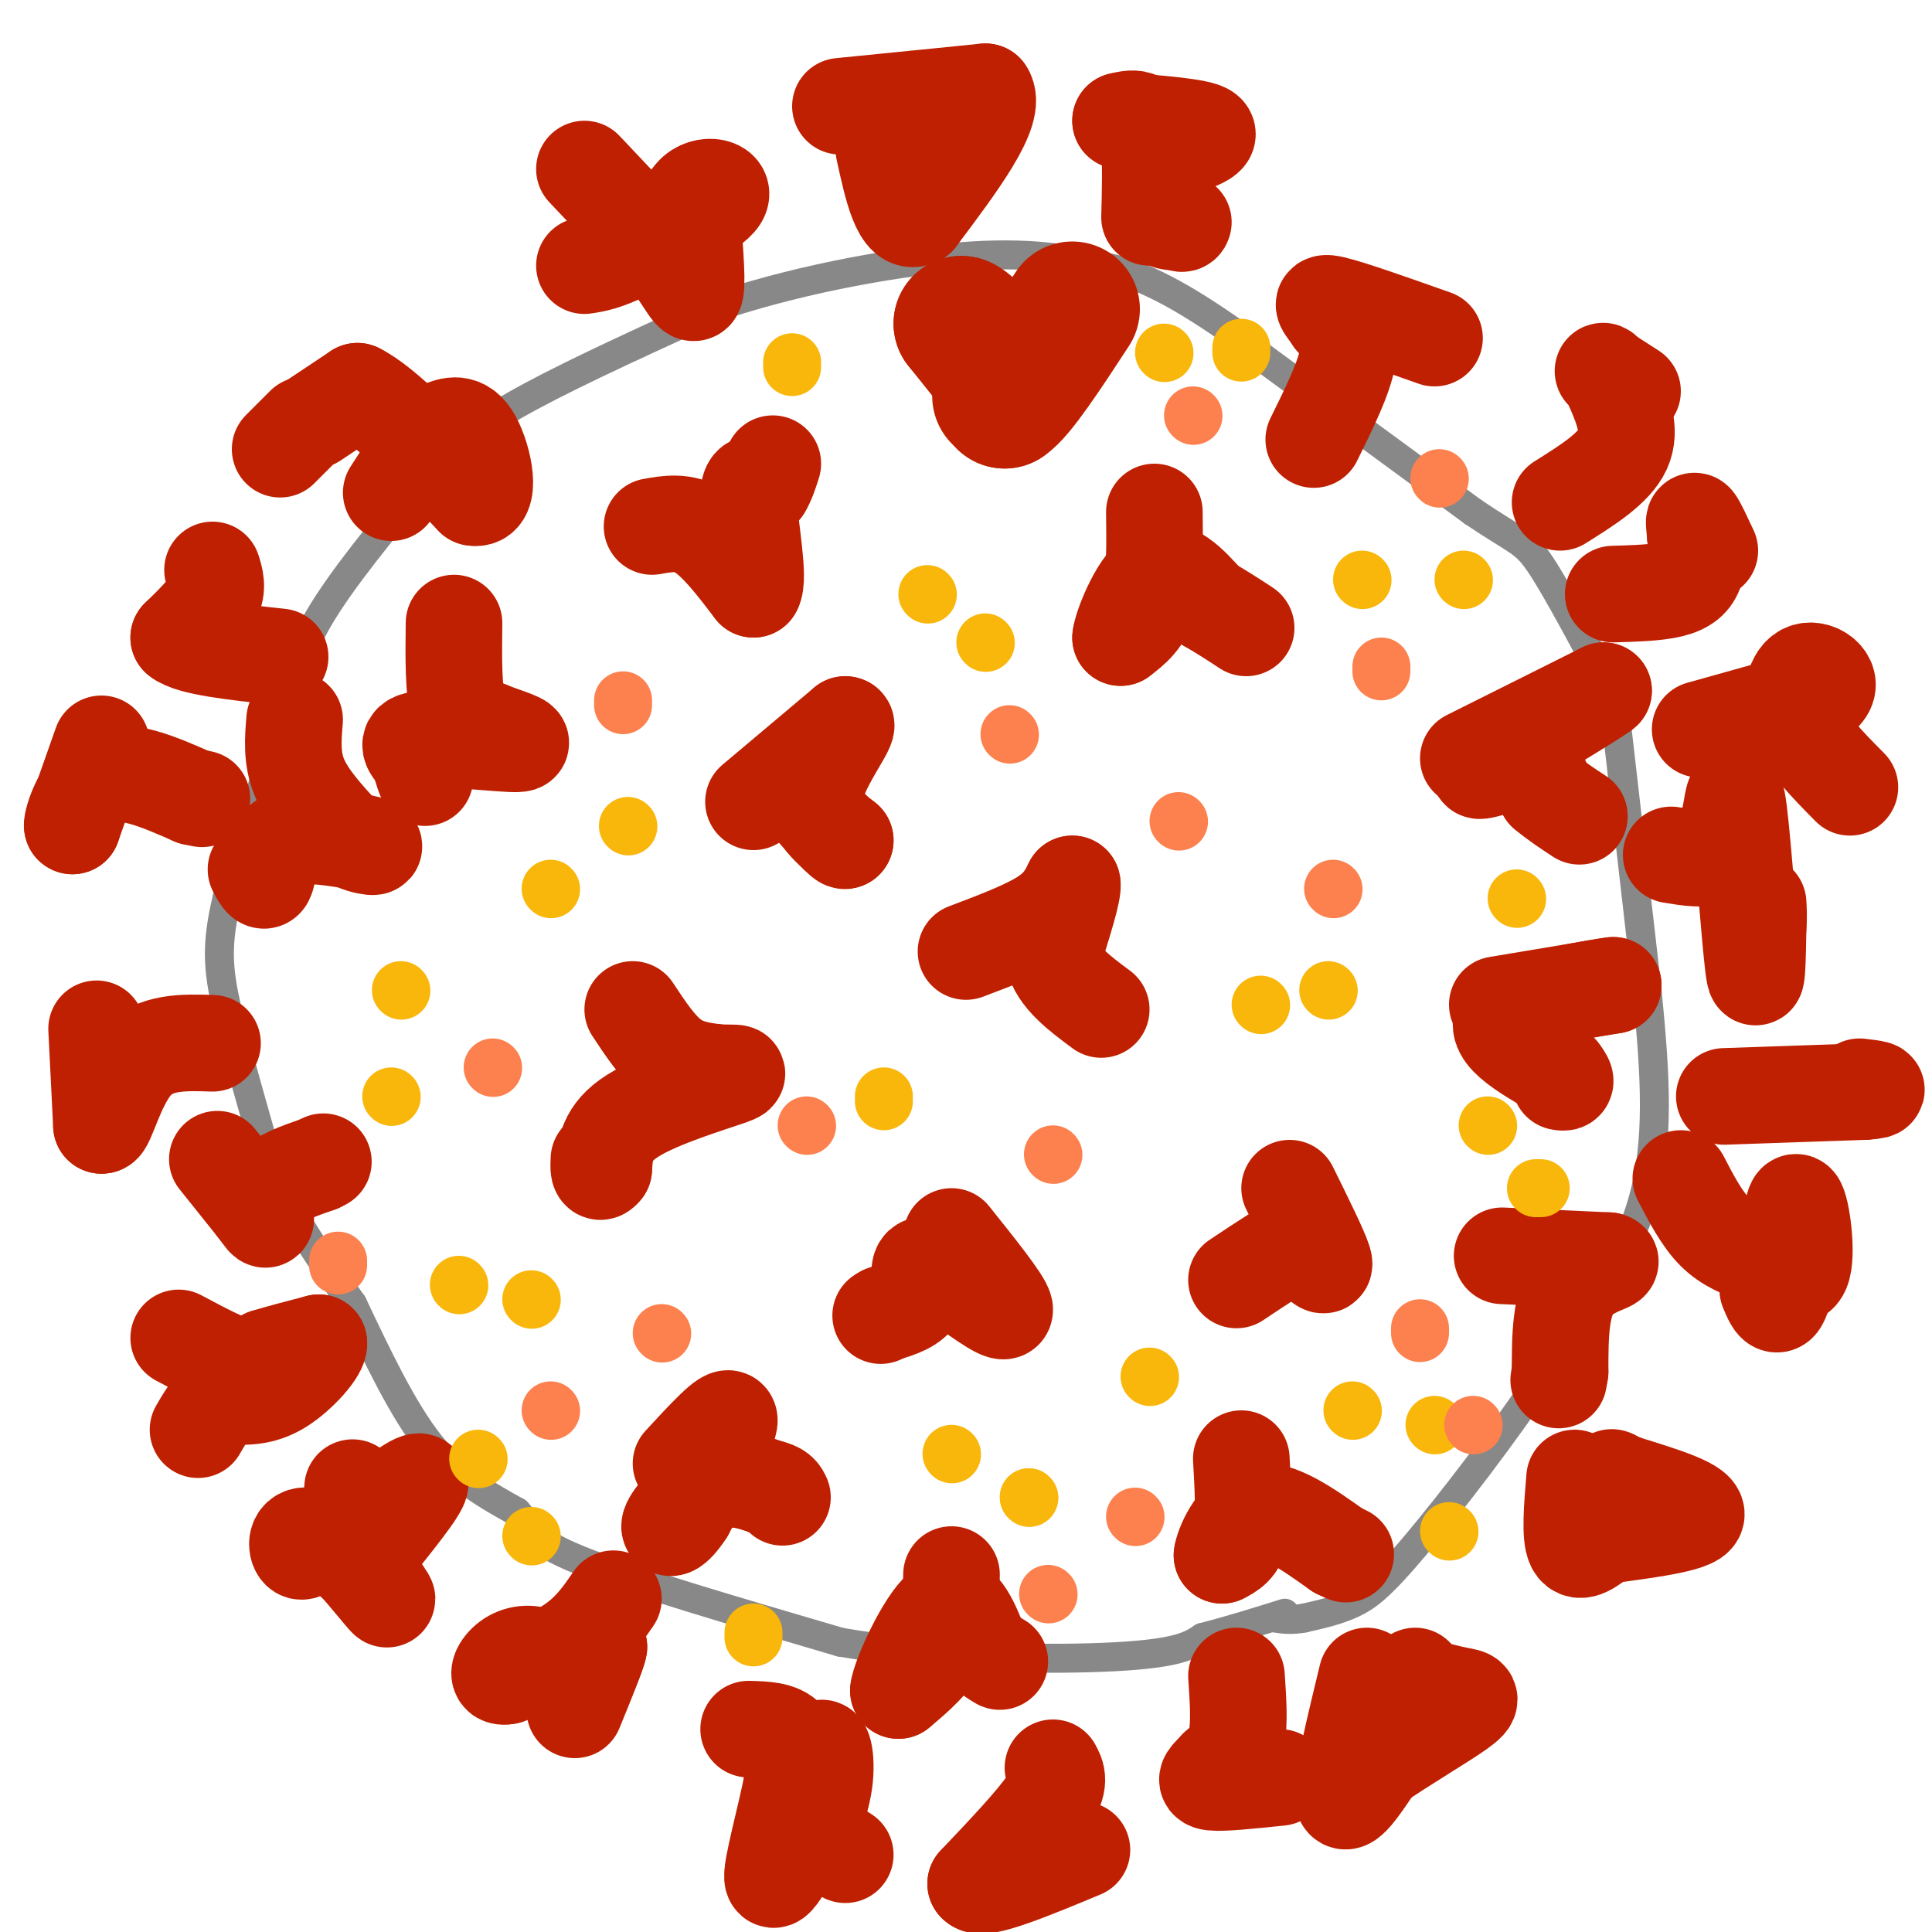 <svg viewBox='0 0 400 400' version='1.1' xmlns='http://www.w3.org/2000/svg' xmlns:xlink='http://www.w3.org/1999/xlink'><g fill='none' stroke='#888888' stroke-width='6' stroke-linecap='round' stroke-linejoin='round'><path d='M59,148c0.000,0.000 -12.000,38.000 -12,38'/><path d='M47,186c-2.267,9.556 -1.933,14.444 0,23c1.933,8.556 5.467,20.778 9,33'/><path d='M56,242c4.333,10.167 10.667,19.083 17,28'/><path d='M73,270c5.167,10.917 10.333,21.833 16,29c5.667,7.167 11.833,10.583 18,14'/><path d='M107,313c3.289,3.644 2.511,5.756 13,10c10.489,4.244 32.244,10.622 54,17'/><path d='M174,340c20.267,3.489 43.933,3.711 57,3c13.067,-0.711 15.533,-2.356 18,-4'/><path d='M249,339c5.833,-1.500 11.417,-3.250 17,-5'/><path d='M60,147c0.667,-5.500 1.333,-11.000 6,-19c4.667,-8.000 13.333,-18.500 22,-29'/><path d='M88,99c6.533,-7.444 11.867,-11.556 22,-17c10.133,-5.444 25.067,-12.222 40,-19'/><path d='M150,63c16.178,-5.311 36.622,-9.089 51,-10c14.378,-0.911 22.689,1.044 31,3'/><path d='M232,56c9.833,3.167 18.917,9.583 28,16'/><path d='M260,73c0.000,0.000 45.000,33.000 45,33'/><path d='M305,106c9.444,6.378 10.556,5.822 14,11c3.444,5.178 9.222,16.089 15,27'/><path d='M334,144c0.000,0.000 7.000,61.000 7,61'/><path d='M341,205c1.756,17.711 2.644,31.489 -1,44c-3.644,12.511 -11.822,23.756 -20,35'/><path d='M320,284c-8.548,12.881 -19.917,27.583 -27,36c-7.083,8.417 -9.881,10.548 -13,12c-3.119,1.452 -6.560,2.226 -10,3'/><path d='M270,335c-2.667,0.500 -4.333,0.250 -6,0'/></g>
<g fill='none' stroke='#BF2001' stroke-width='28' stroke-linecap='round' stroke-linejoin='round'><path d='M207,82c0.000,0.000 0.000,-5.000 0,-5'/><path d='M207,77c0.000,0.000 -8.000,-10.000 -8,-10'/><path d='M199,67c0.222,-0.400 4.778,3.600 7,7c2.222,3.400 2.111,6.200 2,9'/><path d='M208,83c2.667,-1.667 8.333,-10.333 14,-19'/></g>
<g fill='none' stroke='#BF2001' stroke-width='20' stroke-linecap='round' stroke-linejoin='round'><path d='M135,109c3.250,-0.583 6.500,-1.167 10,1c3.500,2.167 7.250,7.083 11,12'/><path d='M156,122c1.356,-2.000 -0.756,-13.000 -1,-18c-0.244,-5.000 1.378,-4.000 3,-3'/><path d='M158,101c0.833,-1.333 1.417,-3.167 2,-5'/><path d='M94,129c-0.083,7.167 -0.167,14.333 1,18c1.167,3.667 3.583,3.833 6,4'/><path d='M101,151c3.405,1.405 8.917,2.917 6,3c-2.917,0.083 -14.262,-1.262 -19,-1c-4.738,0.262 -2.869,2.131 -1,4'/><path d='M87,157c0.000,1.333 0.500,2.667 1,4'/><path d='M61,149c-0.333,4.000 -0.667,8.000 1,12c1.667,4.000 5.333,8.000 9,12'/><path d='M71,173c3.512,2.464 7.792,2.625 6,2c-1.792,-0.625 -9.655,-2.036 -14,-2c-4.345,0.036 -5.173,1.518 -6,3'/><path d='M57,176c-1.289,1.889 -1.511,5.111 -2,6c-0.489,0.889 -1.244,-0.556 -2,-2'/><path d='M131,209c2.583,3.917 5.167,7.833 8,10c2.833,2.167 5.917,2.583 9,3'/><path d='M148,222c3.190,0.345 6.667,-0.292 3,1c-3.667,1.292 -14.476,4.512 -20,8c-5.524,3.488 -5.762,7.244 -6,11'/><path d='M125,242c-1.167,1.500 -1.083,-0.250 -1,-2'/><path d='M156,166c0.000,0.000 19.000,-16.000 19,-16'/><path d='M175,150c1.356,-0.089 -4.756,7.689 -6,13c-1.244,5.311 2.378,8.156 6,11'/><path d='M175,174c-0.167,0.667 -3.583,-3.167 -7,-7'/><path d='M200,197c6.167,-2.333 12.333,-4.667 16,-7c3.667,-2.333 4.833,-4.667 6,-7'/><path d='M222,183c0.333,1.333 -1.833,8.167 -4,15'/><path d='M218,198c1.000,4.333 5.500,7.667 10,11'/><path d='M239,106c0.083,6.833 0.167,13.667 -1,18c-1.167,4.333 -3.583,6.167 -6,8'/><path d='M232,132c0.133,-1.911 3.467,-10.689 7,-13c3.533,-2.311 7.267,1.844 11,6'/><path d='M250,125c3.167,1.833 5.583,3.417 8,5'/><path d='M304,157c0.000,0.000 28.000,-14.000 28,-14'/><path d='M332,143c-1.381,1.298 -18.833,11.542 -24,15c-5.167,3.458 1.952,0.131 6,0c4.048,-0.131 5.024,2.935 6,6'/><path d='M320,164c2.167,1.833 4.583,3.417 7,5'/><path d='M310,208c0.000,0.000 24.000,-4.000 24,-4'/><path d='M334,204c-1.644,0.178 -17.756,2.622 -22,6c-4.244,3.378 3.378,7.689 11,12'/><path d='M323,222c1.833,2.333 0.917,2.167 0,2'/><path d='M267,246c3.167,6.417 6.333,12.833 7,15c0.667,2.167 -1.167,0.083 -3,-2'/><path d='M271,259c-0.333,-1.111 0.333,-2.889 -2,-2c-2.333,0.889 -7.667,4.444 -13,8'/><path d='M197,256c5.333,6.667 10.667,13.333 11,15c0.333,1.667 -4.333,-1.667 -9,-5'/><path d='M199,266c-3.226,-1.988 -6.792,-4.458 -8,-4c-1.208,0.458 -0.060,3.845 -1,6c-0.940,2.155 -3.970,3.077 -7,4'/><path d='M183,272c-1.167,0.667 -0.583,0.333 0,0'/><path d='M141,303c4.917,-5.333 9.833,-10.667 10,-9c0.167,1.667 -4.417,10.333 -9,19'/><path d='M142,313c-2.476,3.881 -4.167,4.083 -3,2c1.167,-2.083 5.190,-6.452 9,-8c3.810,-1.548 7.405,-0.274 11,1'/><path d='M159,308c2.333,0.500 2.667,1.250 3,2'/><path d='M197,326c-0.083,5.000 -0.167,10.000 -2,14c-1.833,4.000 -5.417,7.000 -9,10'/><path d='M186,350c0.244,-2.578 5.356,-14.022 9,-17c3.644,-2.978 5.822,2.511 8,8'/><path d='M203,341c2.000,1.833 3.000,2.417 4,3'/><path d='M257,302c0.333,5.833 0.667,11.667 0,15c-0.667,3.333 -2.333,4.167 -4,5'/><path d='M253,322c0.178,-1.578 2.622,-8.022 7,-9c4.378,-0.978 10.689,3.511 17,8'/><path d='M277,321c2.833,1.333 1.417,0.667 0,0'/><path d='M311,260c0.000,0.000 22.000,1.000 22,1'/><path d='M333,261c2.000,0.467 -4.000,1.133 -7,5c-3.000,3.867 -3.000,10.933 -3,18'/><path d='M323,284c-0.500,3.000 -0.250,1.500 0,0'/><path d='M326,306c-0.500,6.000 -1.000,12.000 0,14c1.000,2.000 3.500,0.000 6,-2'/><path d='M332,318c5.822,-0.889 17.378,-2.111 19,-4c1.622,-1.889 -6.689,-4.444 -15,-7'/><path d='M336,307c-2.833,-1.333 -2.417,-1.167 -2,-1'/><path d='M357,227c0.000,0.000 29.000,-1.000 29,-1'/><path d='M386,226c4.667,-0.333 1.833,-0.667 -1,-1'/><path d='M348,244c2.167,4.167 4.333,8.333 7,11c2.667,2.667 5.833,3.833 9,5'/><path d='M364,260c3.464,2.464 7.625,6.125 9,3c1.375,-3.125 -0.036,-13.036 -1,-14c-0.964,-0.964 -1.482,7.018 -2,15'/><path d='M370,264c-0.667,3.800 -1.333,5.800 -2,6c-0.667,0.200 -1.333,-1.400 -2,-3'/><path d='M346,177c3.500,0.583 7.000,1.167 9,0c2.000,-1.167 2.500,-4.083 3,-7'/><path d='M358,170c0.750,-3.536 1.125,-8.875 2,-2c0.875,6.875 2.250,25.964 3,32c0.750,6.036 0.875,-0.982 1,-8'/><path d='M364,192c0.167,-2.167 0.083,-3.583 0,-5'/><path d='M352,151c0.000,0.000 25.000,-7.000 25,-7'/><path d='M377,144c3.440,-2.643 -0.458,-5.750 -3,-5c-2.542,0.750 -3.726,5.357 -2,10c1.726,4.643 6.363,9.321 11,14'/><path d='M334,123c4.511,-0.133 9.022,-0.267 12,-1c2.978,-0.733 4.422,-2.067 5,-4c0.578,-1.933 0.289,-4.467 0,-7'/><path d='M351,111c-0.133,-2.022 -0.467,-3.578 0,-3c0.467,0.578 1.733,3.289 3,6'/><path d='M323,104c5.583,-3.500 11.167,-7.000 13,-11c1.833,-4.000 -0.083,-8.500 -2,-13'/><path d='M334,80c-1.022,-2.867 -2.578,-3.533 -2,-3c0.578,0.533 3.289,2.267 6,4'/><path d='M272,91c3.167,-6.417 6.333,-12.833 7,-17c0.667,-4.167 -1.167,-6.083 -3,-8'/><path d='M276,66c-1.400,-2.222 -3.400,-3.778 0,-3c3.400,0.778 12.200,3.889 21,7'/><path d='M238,45c0.133,-5.244 0.267,-10.489 0,-14c-0.267,-3.511 -0.933,-5.289 -2,-6c-1.067,-0.711 -2.533,-0.356 -4,0'/><path d='M232,25c3.422,0.267 13.978,0.933 17,2c3.022,1.067 -1.489,2.533 -6,4'/><path d='M243,31c-1.778,3.156 -3.222,9.044 -3,12c0.222,2.956 2.111,2.978 4,3'/><path d='M244,46c0.833,0.500 0.917,0.250 1,0'/><path d='M174,22c0.000,0.000 30.000,-3.000 30,-3'/><path d='M204,19c2.667,3.833 -5.667,14.917 -14,26'/><path d='M190,45c-3.500,2.000 -5.250,-6.000 -7,-14'/><path d='M121,35c0.000,0.000 17.000,18.000 17,18'/><path d='M138,53c4.022,5.200 5.578,9.200 6,7c0.422,-2.200 -0.289,-10.600 -1,-19'/><path d='M143,41c2.022,-3.444 7.578,-2.556 6,0c-1.578,2.556 -10.289,6.778 -19,11'/><path d='M130,52c-4.667,2.333 -6.833,2.667 -9,3'/><path d='M58,93c0.000,0.000 5.000,-5.000 5,-5'/><path d='M65,87c0.000,0.000 9.000,-6.000 9,-6'/><path d='M74,81c5.500,2.667 14.750,12.333 24,22'/><path d='M98,103c4.044,0.844 2.156,-8.044 0,-12c-2.156,-3.956 -4.578,-2.978 -7,-2'/><path d='M91,89c-2.833,1.833 -6.417,7.417 -10,13'/><path d='M44,118c0.583,1.833 1.167,3.667 0,6c-1.167,2.333 -4.083,5.167 -7,8'/><path d='M37,132c2.333,2.000 11.667,3.000 21,4'/><path d='M21,154c0.000,0.000 -6.000,17.000 -6,17'/><path d='M15,171c-0.444,0.244 1.444,-7.644 6,-10c4.556,-2.356 11.778,0.822 19,4'/><path d='M40,165c3.167,0.667 1.583,0.333 0,0'/><path d='M20,213c0.000,0.000 1.000,20.000 1,20'/><path d='M21,233c1.000,0.400 3.000,-8.600 7,-13c4.000,-4.400 10.000,-4.200 16,-4'/><path d='M45,240c0.000,0.000 8.000,10.000 8,10'/><path d='M53,250c1.750,2.298 2.125,3.042 2,2c-0.125,-1.042 -0.750,-3.869 1,-6c1.750,-2.131 5.875,-3.565 10,-5'/><path d='M66,241c1.667,-0.833 0.833,-0.417 0,0'/><path d='M37,277c5.000,2.667 10.000,5.333 13,6c3.000,0.667 4.000,-0.667 5,-2'/><path d='M55,281c2.667,-0.833 6.833,-1.917 11,-3'/><path d='M66,278c0.422,1.444 -4.022,6.556 -8,9c-3.978,2.444 -7.489,2.222 -11,2'/><path d='M47,289c-2.833,1.500 -4.417,4.250 -6,7'/><path d='M73,308c-0.417,5.583 -0.833,11.167 0,12c0.833,0.833 2.917,-3.083 5,-7'/><path d='M78,313c3.267,-3.089 8.933,-7.311 9,-6c0.067,1.311 -5.467,8.156 -11,15'/><path d='M76,322c-2.560,2.286 -3.458,0.500 -2,2c1.458,1.500 5.274,6.286 6,7c0.726,0.714 -1.637,-2.643 -4,-6'/><path d='M76,325c-3.179,-2.714 -9.125,-6.500 -12,-7c-2.875,-0.500 -2.679,2.286 -2,3c0.679,0.714 1.839,-0.643 3,-2'/><path d='M65,319c0.667,-0.333 0.833,-0.167 1,0'/><path d='M127,331c-2.167,3.167 -4.333,6.333 -8,9c-3.667,2.667 -8.833,4.833 -14,7'/><path d='M105,347c-2.475,0.547 -1.663,-1.585 0,-3c1.663,-1.415 4.179,-2.112 7,-1c2.821,1.112 5.949,4.032 8,4c2.051,-0.032 3.026,-3.016 4,-6'/><path d='M124,341c-0.167,1.167 -2.583,7.083 -5,13'/><path d='M155,358c3.250,0.083 6.500,0.167 8,2c1.500,1.833 1.250,5.417 1,9'/><path d='M164,369c-1.178,6.600 -4.622,18.600 -4,20c0.622,1.400 5.311,-7.800 10,-17'/><path d='M170,372c1.600,-5.533 0.600,-10.867 0,-10c-0.600,0.867 -0.800,7.933 -1,15'/><path d='M169,377c0.833,3.667 3.417,5.333 6,7'/><path d='M218,366c0.833,1.500 1.667,3.000 -1,7c-2.667,4.000 -8.833,10.500 -15,17'/><path d='M202,390c1.167,1.667 11.583,-2.667 22,-7'/><path d='M256,347c0.333,4.917 0.667,9.833 0,13c-0.667,3.167 -2.333,4.583 -4,6'/><path d='M252,366c-1.467,1.644 -3.133,2.756 -1,3c2.133,0.244 8.067,-0.378 14,-1'/><path d='M283,347c-2.667,11.000 -5.333,22.000 -5,25c0.333,3.000 3.667,-2.000 7,-7'/><path d='M285,365c4.833,-3.417 13.417,-8.458 17,-11c3.583,-2.542 2.167,-2.583 0,-3c-2.167,-0.417 -5.083,-1.208 -8,-2'/><path d='M294,349c-1.500,-0.667 -1.250,-1.333 -1,-2'/></g>
<g fill='none' stroke='#F9B70B' stroke-width='12' stroke-linecap='round' stroke-linejoin='round'><path d='M130,171c0.000,0.000 0.100,0.100 0.1,0.1'/><path d='M114,184c0.000,0.000 0.100,0.100 0.1,0.1'/><path d='M83,205c0.000,0.000 0.100,0.100 0.1,0.1'/><path d='M81,227c0.000,0.000 0.100,0.100 0.1,0.1'/><path d='M95,266c0.000,0.000 0.100,0.100 0.1,0.1'/><path d='M110,269c0.000,0.000 0.100,0.100 0.1,0.1'/><path d='M99,302c0.000,0.000 0.100,0.100 0.1,0.1'/><path d='M110,318c0.000,0.000 0.100,0.100 0.1,0.1'/><path d='M156,339c0.000,0.000 0.000,-1.000 0,-1'/><path d='M213,310c0.000,0.000 0.100,0.100 0.1,0.1'/><path d='M213,310c0.000,0.000 0.100,0.100 0.1,0.1'/><path d='M197,301c0.000,0.000 0.100,0.100 0.1,0.1'/><path d='M238,285c0.000,0.000 0.100,0.100 0.1,0.1'/><path d='M183,227c0.000,0.000 0.000,1.000 0,1'/><path d='M261,208c0.000,0.000 0.100,0.100 0.1,0.1'/><path d='M275,205c0.000,0.000 0.100,0.100 0.1,0.1'/><path d='M192,123c0.000,0.000 0.100,0.100 0.1,0.1'/><path d='M204,133c0.000,0.000 0.100,0.100 0.1,0.1'/><path d='M164,75c0.000,0.000 0.000,1.000 0,1'/><path d='M241,73c0.000,0.000 0.100,0.100 0.1,0.1'/><path d='M257,72c0.000,0.000 0.000,1.000 0,1'/><path d='M282,120c0.000,0.000 0.100,0.100 0.1,0.1'/><path d='M303,120c0.000,0.000 0.100,0.100 0.1,0.1'/><path d='M314,186c0.000,0.000 0.100,0.100 0.1,0.1'/><path d='M319,246c0.000,0.000 -1.000,0.000 -1,0'/><path d='M308,233c0.000,0.000 0.100,0.100 0.1,0.1'/><path d='M280,292c0.000,0.000 0.100,0.100 0.1,0.1'/><path d='M297,295c0.000,0.000 0.100,0.100 0.1,0.1'/><path d='M300,317c0.000,0.000 0.100,0.100 0.1,0.1'/></g>
<g fill='none' stroke='#FC814E' stroke-width='12' stroke-linecap='round' stroke-linejoin='round'><path d='M247,86c0.000,0.000 0.100,0.100 0.1,0.1'/><path d='M286,138c0.000,0.000 0.000,1.000 0,1'/><path d='M244,170c0.000,0.000 0.100,0.100 0.1,0.1'/><path d='M276,184c0.000,0.000 0.100,0.100 0.1,0.1'/><path d='M209,152c0.000,0.000 0.100,0.100 0.1,0.1'/><path d='M129,145c0.000,0.000 0.000,1.000 0,1'/><path d='M102,221c0.000,0.000 0.100,0.100 0.1,0.1'/><path d='M137,276c0.000,0.000 0.100,0.100 0.1,0.1'/><path d='M167,233c0.000,0.000 0.100,0.100 0.1,0.1'/><path d='M114,292c0.000,0.000 0.100,0.100 0.1,0.1'/><path d='M70,261c0.000,0.000 0.000,1.000 0,1'/><path d='M217,330c0.000,0.000 0.100,0.100 0.1,0.1'/><path d='M235,314c0.000,0.000 0.100,0.100 0.1,0.1'/><path d='M294,275c0.000,0.000 0.000,1.000 0,1'/><path d='M305,295c0.000,0.000 0.100,0.100 0.1,0.1'/><path d='M298,99c0.000,0.000 0.100,0.100 0.1,0.1'/><path d='M218,239c0.000,0.000 0.100,0.100 0.1,0.1'/></g>
</svg>